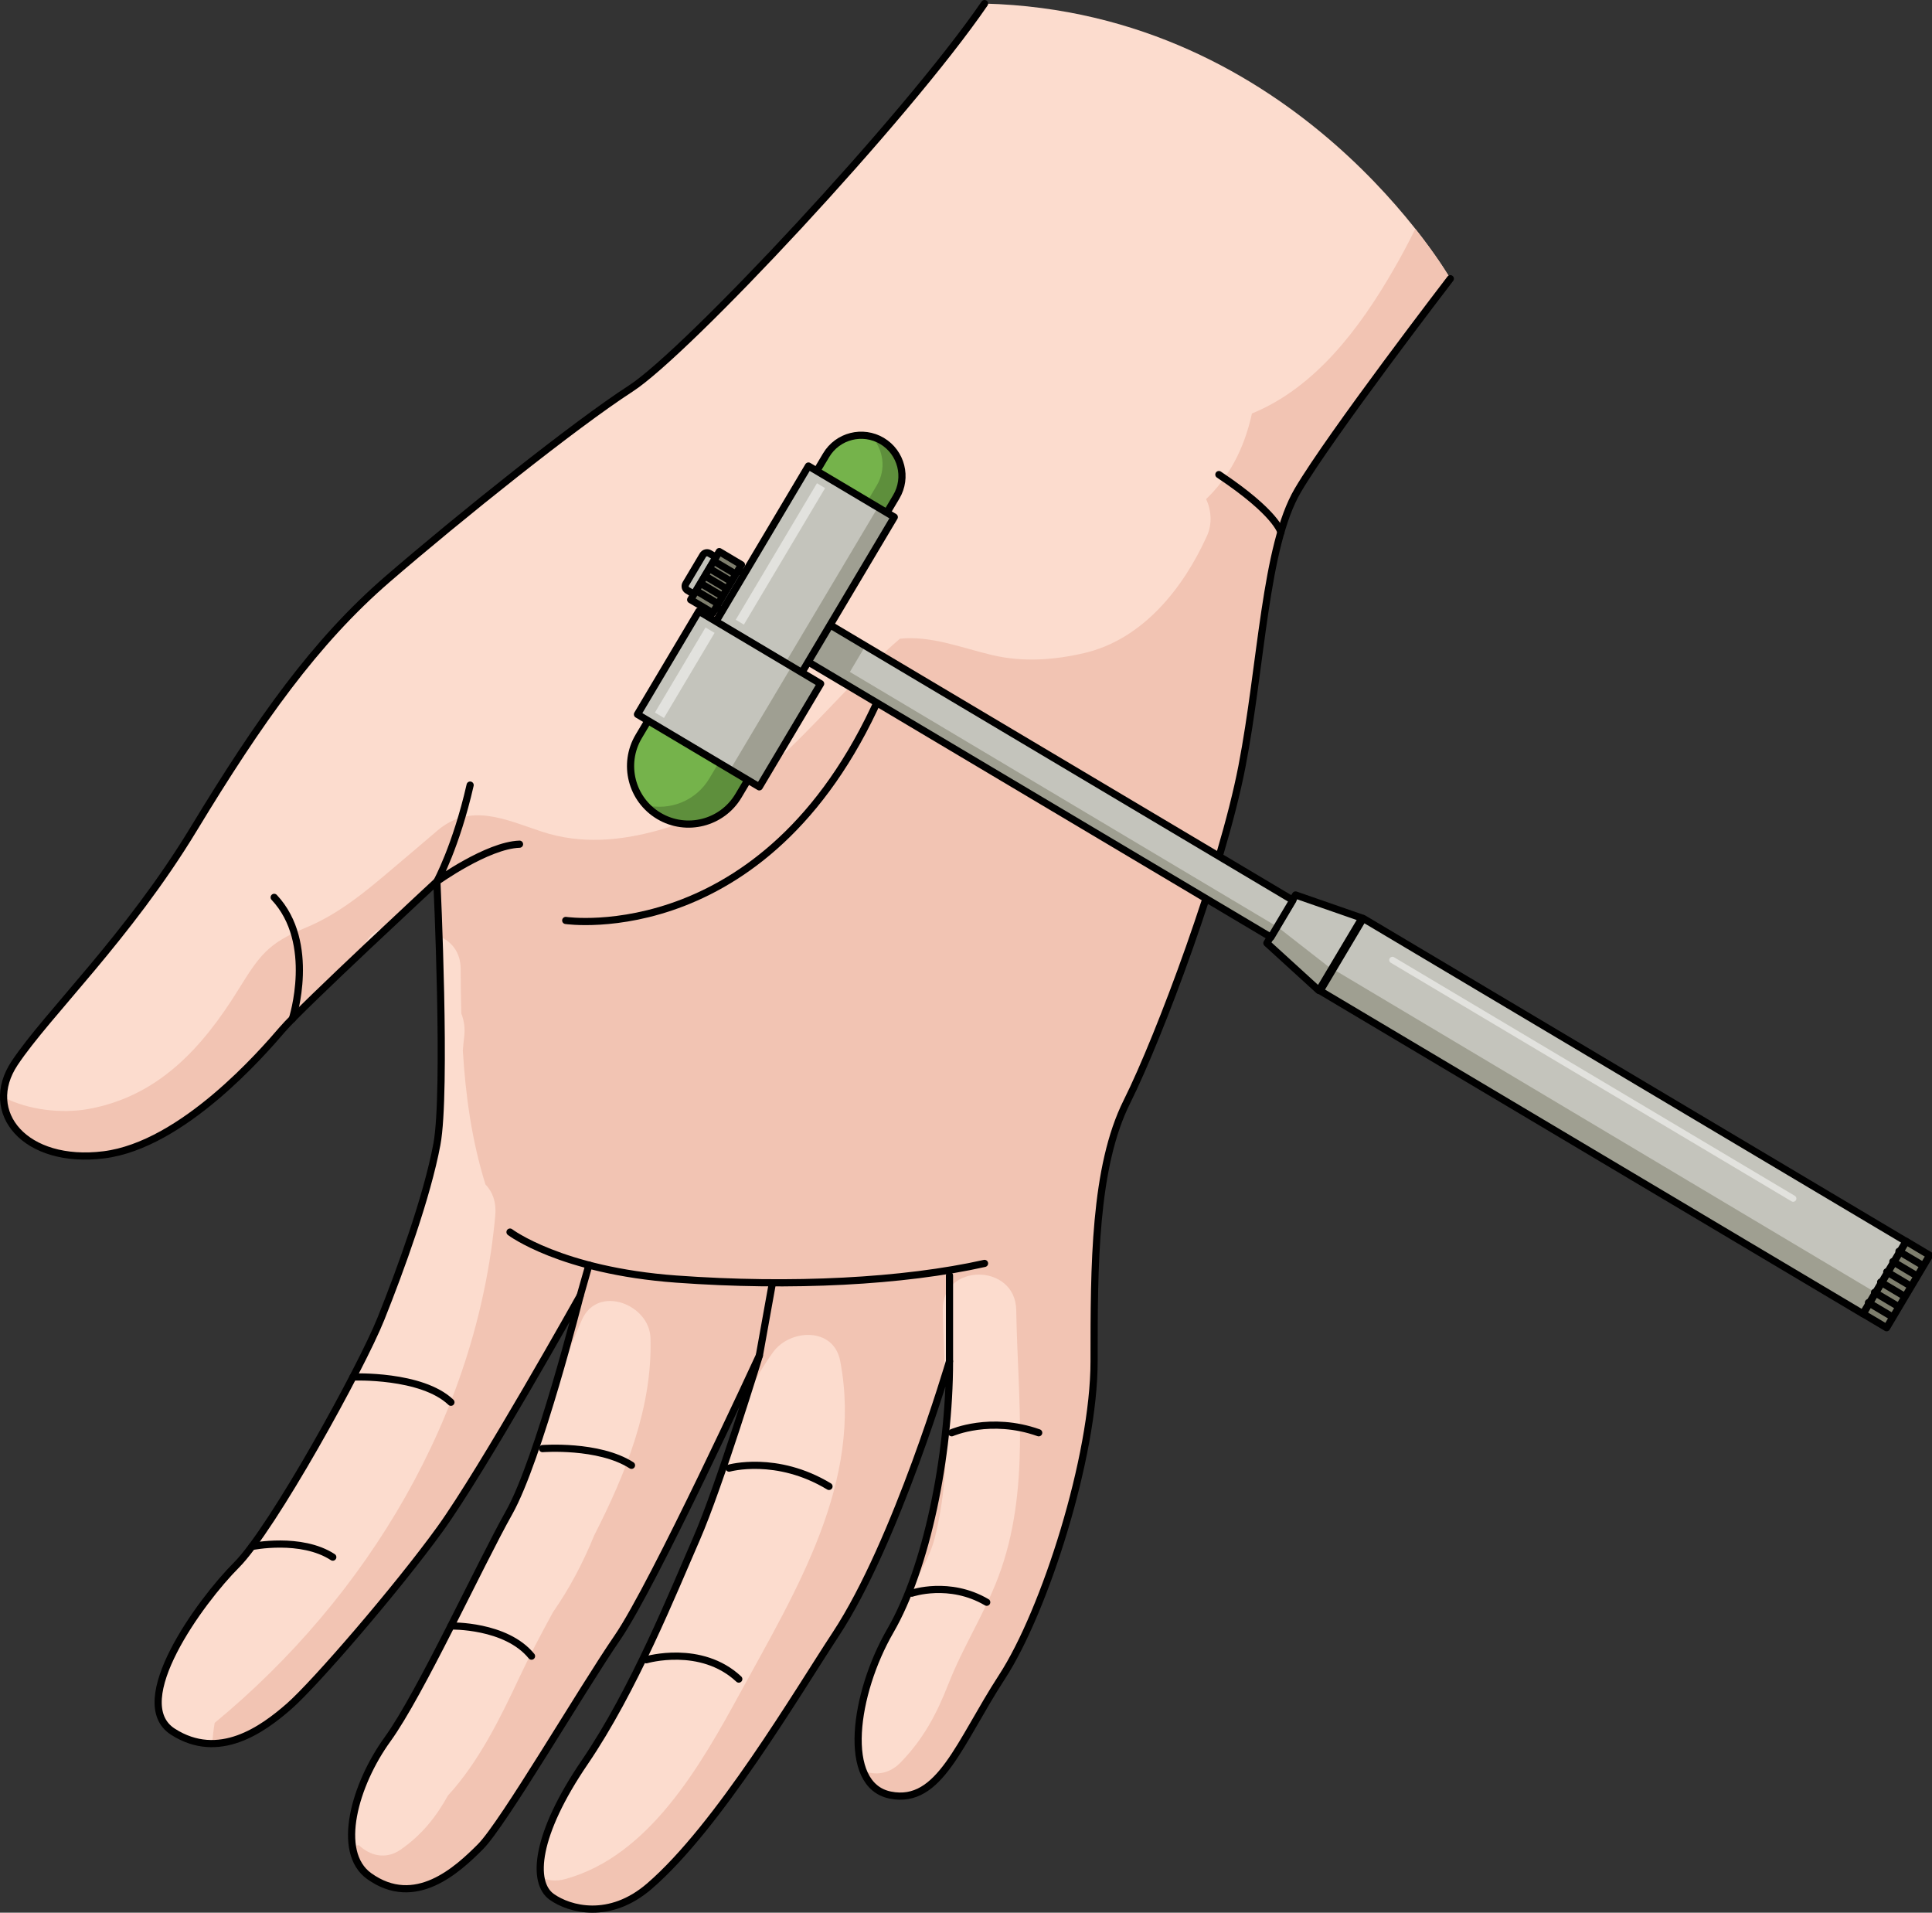 <?xml version="1.0" encoding="utf-8"?>
<!-- Generator: Adobe Illustrator 16.0.0, SVG Export Plug-In . SVG Version: 6.00 Build 0)  -->
<!DOCTYPE svg PUBLIC "-//W3C//DTD SVG 1.1//EN" "http://www.w3.org/Graphics/SVG/1.1/DTD/svg11.dtd">
<svg version="1.1" id="Layer_1" xmlns="http://www.w3.org/2000/svg" xmlns:xlink="http://www.w3.org/1999/xlink" x="0px" y="0px"
	 width="269.447px" height="266.711px" viewBox="0 0 269.447 266.711" enable-background="new 0 0 269.447 266.711"
	 xml:space="preserve">
<rect x="0" y="0" width="269.447" height="266.711" fill="#333333" stroke="none"/>
<g>
	<g>
		<g>
			<path fill="#FCDCCE" d="M202.271,38.861c0,0-16.692,21.731-21.272,29.521c-4.584,7.789-5.043,24.288-7.791,38.494
				c-2.751,14.206-11.457,37.577-16.04,46.743c-4.581,9.164-4.581,22.913-4.581,36.202c0,13.29-6.876,34.831-12.833,43.995
				c-5.956,9.164-8.705,17.871-15.581,16.496c-6.875-1.374-5.042-14.203,0-22.913c5.04-8.707,8.249-24.288,8.249-37.578
				c0,0-7.408,25.206-15.849,38.036c-5.352,8.135-16.391,26.874-26.012,35.162c-5.555,4.786-11.142,3.226-13.591,1.499
				c-2.876-2.022-2.291-8.708,4.584-18.789c6.874-10.082,12.373-23.828,15.582-31.16c3.207-7.333,8.766-25.539,8.766-25.539
				s-14.726,31.953-19.766,39.285c-5.043,7.332-15.932,25.998-19.141,29.208c-3.209,3.209-9.098,8.688-15.514,4.081
				c-4.671-3.354-2.002-12.762,2.574-19.082c4.578-6.319,12.83-24.286,16.956-31.62c4.125-7.331,9.896-30.203,9.896-30.203
				s-13.563,24.244-19.519,32.494c-5.959,8.25-17.415,21.541-21.081,24.748c-3.667,3.205-9.785,7.65-16.201,3.525
				c-6.417-4.123,3.829-18.188,8.87-23.23c5.039-5.043,17.414-27.5,20.162-34.372c2.751-6.874,6.416-16.956,7.792-24.288
				c1.374-7.332,0-36.661,0-36.661s-18.79,17.416-21.539,20.621c-2.751,3.209-13.907,16.12-24.905,17.495
				c-10.998,1.376-17.024-5.922-12.441-12.797c4.582-6.872,15.809-17.528,24.973-32.651c9.166-15.122,16.956-26.122,27.037-34.829
				C64.14,72.048,80.18,59.219,87.969,54.176c7.792-5.04,38.34-37.637,49.339-53.676C180.971,1.628,202.271,38.861,202.271,38.861z"
				/>
			<path fill="#F2C4B3" d="M130.365,214.455c1.338-5.268,1.656-10.564,1.621-15.885c-0.797,8.436-2.67,16.984-5.318,23.596
				C128.124,219.647,129.692,217.105,130.365,214.455z"/>
			<path fill="#F2C4B3" d="M197.389,31.905c-1.076,2.216-2.18,4.203-2.995,5.618c-4.689,8.152-10.901,16.504-19.792,20.135
				c-1.144,5.233-3.385,9.048-6.393,11.941c0.742,1.544,0.861,3.477,0.142,5.077c-3.261,7.266-8.947,14.488-17.136,16.388
				c-4.254,0.985-8.535,1.288-12.828,0.284c-4.225-0.989-8.493-2.739-12.877-2.285c-10.863,9.308-19.076,22.648-33.562,26.677
				c-5.467,1.523-10.923,2.025-16.414,0.212c-5.05-1.665-9.946-4.082-14.573-0.099c-2.021,1.739-4.059,3.45-6.091,5.176
				c-3.829,3.253-7.585,6.412-12.275,8.351c-5.239,2.164-6.374,3.821-9.37,8.647c-5.044,8.137-11.233,14.92-21.026,16.635
				c-3.486,0.609-8.141,0.179-11.678-1.655c0.053,5.037,5.541,9.078,13.968,8.024c10.998-1.375,22.154-14.286,24.905-17.495
				c1.32-1.538,6.333-6.349,11.19-10.936c0.459-1.944,1.956-3.094,3.674-3.458c3.723-3.492,6.675-6.228,6.675-6.228
				s0.147,3.151,0.296,7.639c1.686,0.673,3.008,2.175,3.017,4.536c0.006,2.075,0.035,4.15,0.092,6.226
				c0.388,0.996,0.557,2.127,0.386,3.379c-0.082,0.596-0.117,1.193-0.174,1.788c0.38,6.328,1.258,12.595,3.155,18.681
				c0.975,1.001,1.541,2.446,1.366,4.35c-2.527,27.729-17.826,53.163-39.129,70.724c-0.162,0.954-0.275,1.913-0.326,2.883
				c4.282-0.039,8.103-2.91,10.694-5.178c3.666-3.207,15.122-16.498,21.081-24.748c5.956-8.25,19.519-32.494,19.519-32.494
				s-0.932,3.685-2.31,8.568c0.22-0.33,0.477-0.607,0.751-0.858c0.568-1.475,1.163-2.944,1.827-4.415
				c2.217-4.914,9.411-2.12,9.543,2.584c0.276,9.619-3.381,18.758-7.863,27.545c-1.521,3.747-3.401,7.328-5.734,10.679
				c-1.67,3.068-3.281,6.1-4.688,9.098c-2.616,5.573-5.664,11.81-9.962,16.469c-1.581,2.864-3.603,5.482-6.613,7.557
				c-2.077,1.432-4.286,0.822-5.812-0.635c-0.062,0.008-0.122,0.026-0.184,0.036c-0.245,0.031-0.465,0.018-0.69,0.02
				c0.246,1.776,0.95,3.283,2.309,4.259c6.416,4.606,12.305-0.872,15.514-4.081c3.209-3.21,14.098-21.876,19.141-29.208
				c5.04-7.332,19.766-39.285,19.766-39.285s-0.695,2.274-1.727,5.509c1.092-2.078,2.271-4.099,3.641-5.994
				c2.33-3.226,8.442-3.573,9.359,1.223c3.229,16.86-6.125,31.956-13.934,46.263c-5.457,9.989-12.623,22.757-24.404,25.984
				c-1.301,0.356-2.438,0.213-3.388-0.231c0.206,1.246,0.726,2.176,1.521,2.735c2.449,1.727,8.036,3.287,13.591-1.499
				c9.621-8.288,20.66-27.027,26.012-35.162c6.997-10.639,13.282-29.774,15.226-36.002c-0.123-3.052-0.267-6.109-0.318-9.176
				c-0.105-6.607,10.137-6.596,10.246,0c0.199,12.453,2.01,25.183-2.468,37.129c-1.921,5.123-4.956,9.807-6.97,14.951
				c-1.656,4.23-3.496,7.715-6.686,10.993c-1.621,1.671-3.565,1.832-5.209,1.163c0.688,1.77,1.899,3.021,3.778,3.396
				c6.876,1.375,9.625-7.332,15.581-16.496c5.957-9.164,12.833-30.705,12.833-43.995c0-13.289,0-27.038,4.581-36.202
				c4.583-9.166,13.289-32.537,16.04-46.743c2.748-14.206,3.207-30.705,7.791-38.494c4.58-7.789,21.272-29.521,21.272-29.521
				S200.646,36.025,197.389,31.905z"/>
			<path fill="#F2C4B3" d="M120.931,234.977c1.236-2.231,2.037-4.635,2.972-7.075C122.678,230.107,121.662,232.538,120.931,234.977z
				"/>
			<path fill="none" stroke="#000000" stroke-linecap="round" stroke-linejoin="round" stroke-miterlimit="10" d="M202.271,38.861
				c0,0-16.692,21.731-21.272,29.521c-4.584,7.789-5.043,24.288-7.791,38.494c-2.751,14.206-11.457,37.577-16.04,46.743
				c-4.581,9.164-4.581,22.913-4.581,36.202c0,13.29-6.876,34.831-12.833,43.995c-5.956,9.164-8.705,17.871-15.581,16.496
				c-6.875-1.374-5.042-14.203,0-22.913c5.04-8.707,8.249-24.288,8.249-37.578c0,0-7.408,25.206-15.849,38.036
				c-5.352,8.135-16.391,26.874-26.012,35.162c-5.555,4.786-11.142,3.226-13.591,1.499c-2.876-2.022-2.291-8.708,4.584-18.789
				c6.874-10.082,12.373-23.828,15.582-31.16c3.207-7.333,8.766-25.539,8.766-25.539s-14.726,31.953-19.766,39.285
				c-5.043,7.332-15.932,25.998-19.141,29.208c-3.209,3.209-9.098,8.688-15.514,4.081c-4.671-3.354-2.002-12.762,2.574-19.082
				c4.578-6.319,12.83-24.286,16.956-31.62c4.125-7.331,9.896-30.203,9.896-30.203s-13.563,24.244-19.519,32.494
				c-5.959,8.25-17.415,21.541-21.081,24.748c-3.667,3.205-9.785,7.65-16.201,3.525c-6.417-4.123,3.829-18.188,8.87-23.23
				c5.039-5.043,17.414-27.5,20.162-34.372c2.751-6.874,6.416-16.956,7.792-24.288c1.374-7.332,0-36.661,0-36.661
				s-18.79,17.416-21.539,20.621c-2.751,3.209-13.907,16.12-24.905,17.495c-10.998,1.376-17.024-5.922-12.441-12.797
				c4.582-6.872,15.809-17.528,24.973-32.651c9.166-15.122,16.956-26.122,27.037-34.829C64.14,72.048,80.18,59.219,87.969,54.176
				c7.792-5.04,38.34-37.637,49.339-53.676"/>
			<path fill="none" stroke="#000000" stroke-linecap="round" stroke-linejoin="round" stroke-miterlimit="10" d="M71.129,171.804
				c0,0,7.057,5.376,23.181,6.552c16.123,1.175,31.743,0.337,42.998-2.184"/>
			
				<line fill="none" stroke="#000000" stroke-linecap="round" stroke-linejoin="round" stroke-miterlimit="10" x1="132.422" y1="189.821" x2="132.422" y2="177.856"/>
			
				<line fill="none" stroke="#000000" stroke-linecap="round" stroke-linejoin="round" stroke-miterlimit="10" x1="105.902" y1="189.03" x2="107.73" y2="178.875"/>
			
				<line fill="none" stroke="#000000" stroke-linecap="round" stroke-linejoin="round" stroke-miterlimit="10" x1="80.909" y1="180.699" x2="82.134" y2="176.403"/>
			<path fill="none" stroke="#000000" stroke-linecap="round" stroke-linejoin="round" stroke-miterlimit="10" d="M65.567,109.476
				c-1.946,8.538-4.635,13.439-4.635,13.439s7.032-5.052,11.524-5.199"/>
			<path fill="none" stroke="#000000" stroke-linecap="round" stroke-linejoin="round" stroke-miterlimit="10" d="M78.9,128.35
				c0,0,28.913,4.287,44.495-32.868"/>
			<path fill="none" stroke="#000000" stroke-linecap="round" stroke-linejoin="round" stroke-miterlimit="10" d="M178.64,74.21
				c0,0-0.558-2.641-8.649-8.035"/>
		</g>
		<path fill="none" stroke="#000000" stroke-linecap="round" stroke-linejoin="round" stroke-miterlimit="10" d="M132.727,199.789
			c0,0,5.412-2.396,12.136,0"/>
		<path fill="none" stroke="#000000" stroke-linecap="round" stroke-linejoin="round" stroke-miterlimit="10" d="M127.163,222.16
			c0,0,5.239-1.798,10.45,1.262"/>
		<path fill="none" stroke="#000000" stroke-linecap="round" stroke-linejoin="round" stroke-miterlimit="10" d="M101.689,204.719
			c0,0,6.617-1.87,13.927,2.55"/>
		<path fill="none" stroke="#000000" stroke-linecap="round" stroke-linejoin="round" stroke-miterlimit="10" d="M90.139,231.441
			c0,0,7.625-2.236,12.896,2.693"/>
		<path fill="none" stroke="#000000" stroke-linecap="round" stroke-linejoin="round" stroke-miterlimit="10" d="M62.889,226.729
			c0,0,7.67-0.181,11.239,4.207"/>
		<path fill="none" stroke="#000000" stroke-linecap="round" stroke-linejoin="round" stroke-miterlimit="10" d="M75.66,201.997
			c0,0,7.819-0.613,12.412,2.329"/>
		<path fill="none" stroke="#000000" stroke-linecap="round" stroke-linejoin="round" stroke-miterlimit="10" d="M49.235,192.013
			c0,0,9.556-0.388,13.653,3.522"/>
		<path fill="none" stroke="#000000" stroke-linecap="round" stroke-linejoin="round" stroke-miterlimit="10" d="M35.136,215.648
			c0,0,6.854-1.408,11.276,1.482"/>
		<path fill="none" stroke="#000000" stroke-linecap="round" stroke-linejoin="round" stroke-miterlimit="10" d="M40.775,142.071
			c0,0,3.419-10.6-2.537-16.942"/>
	</g>
	<g>
		<g>
			<path fill="#C4C4BC" d="M95.883,82.323c-0.319-0.188-0.425-0.605-0.235-0.922l2.378-3.997c0.19-0.318,0.606-0.423,0.925-0.233
				l1.921,1.143c0.317,0.189,0.423,0.606,0.233,0.926l-2.377,3.994c-0.188,0.318-0.604,0.425-0.924,0.234L95.883,82.323z"/>
			<path fill="none" stroke="#000000" stroke-linecap="round" stroke-linejoin="round" stroke-miterlimit="10" d="M95.883,82.323
				c-0.319-0.188-0.425-0.605-0.235-0.922l2.378-3.997c0.19-0.318,0.606-0.423,0.925-0.233l1.921,1.143
				c0.317,0.189,0.423,0.606,0.233,0.926l-2.377,3.994c-0.188,0.318-0.604,0.425-0.924,0.234L95.883,82.323z"/>
			
				<rect x="258.425" y="177.206" transform="matrix(-0.511 0.859 -0.859 -0.511 553.398 43.61)" fill="#7E7E6D" width="11.756" height="3.813"/>
			
				<rect x="258.425" y="177.206" transform="matrix(-0.511 0.859 -0.859 -0.511 553.398 43.61)" fill="none" stroke="#000000" stroke-linecap="round" stroke-linejoin="round" stroke-miterlimit="10" width="11.756" height="3.813"/>
			
				<rect x="218.926" y="111.54" transform="matrix(-0.511 0.859 -0.859 -0.511 473.501 42.035)" fill="#C4C4BC" width="11.754" height="88.122"/>
			<path opacity="0.5" fill="#FFFFFF" d="M250.469,167.359c0.126-0.212,0.056-0.486-0.156-0.612l-55.887-33.266
				c-0.212-0.128-0.485-0.059-0.614,0.156c-0.126,0.21-0.056,0.484,0.156,0.613l55.887,33.266
				C250.067,167.644,250.343,167.571,250.469,167.359z"/>
			
				<rect x="220.949" y="115.1" transform="matrix(-0.512 0.859 -0.859 -0.512 473.358 49.24)" fill="#9F9F91" width="3.469" height="88.122"/>
			
				<rect x="218.926" y="111.54" transform="matrix(-0.511 0.859 -0.859 -0.511 473.501 42.035)" fill="none" stroke="#000000" stroke-linecap="round" stroke-linejoin="round" stroke-miterlimit="10" width="11.754" height="88.122"/>
			<polygon fill="#C4C4BC" points="176.688,131.508 180.685,124.796 189.95,128.017 183.937,138.118 			"/>
			<polygon fill="#9F9F91" points="178.077,129.179 185.713,135.136 183.937,138.118 176.688,131.508 			"/>
			<polygon fill="none" stroke="#000000" stroke-linecap="round" stroke-linejoin="round" stroke-miterlimit="10" points="
				176.688,131.508 180.685,124.796 189.95,128.017 183.937,138.118 			"/>
			
				<rect x="135.475" y="57.378" transform="matrix(-0.511 0.859 -0.859 -0.511 298.829 38.482)" fill="#C4C4BC" width="5.999" height="93.62"/>
			
				<rect x="136.507" y="59.19" transform="matrix(-0.512 0.859 -0.859 -0.512 298.785 42.219)" fill="#9F9F91" width="1.78" height="93.621"/>
			
				<rect x="113.701" y="88.413" transform="matrix(-0.511 0.86 -0.86 -0.511 254.762 37.563)" fill="#9F9F92" width="5.998" height="5.626"/>
			
				<rect x="135.475" y="57.378" transform="matrix(-0.511 0.859 -0.859 -0.511 298.829 38.482)" fill="none" stroke="#000000" stroke-linecap="round" stroke-linejoin="round" stroke-miterlimit="10" width="5.999" height="93.62"/>
			
				<rect x="95.884" y="79.376" transform="matrix(-0.511 0.859 -0.859 -0.511 220.585 36.95)" fill="#7E7E6D" width="7.812" height="3.597"/>
			
				<rect x="95.884" y="79.376" transform="matrix(-0.511 0.859 -0.859 -0.511 220.585 36.95)" fill="none" stroke="#000000" stroke-linecap="round" stroke-linejoin="round" stroke-miterlimit="10" width="7.812" height="3.597"/>
			
				<line fill="none" stroke="#000000" stroke-linecap="round" stroke-linejoin="round" stroke-miterlimit="10" x1="264.838" y1="174.485" x2="268.116" y2="176.435"/>
			
				<line fill="none" stroke="#000000" stroke-linecap="round" stroke-linejoin="round" stroke-miterlimit="10" x1="263.988" y1="175.915" x2="267.263" y2="177.866"/>
			
				<line fill="none" stroke="#000000" stroke-linecap="round" stroke-linejoin="round" stroke-miterlimit="10" x1="263.136" y1="177.347" x2="266.414" y2="179.296"/>
			
				<line fill="none" stroke="#000000" stroke-linecap="round" stroke-linejoin="round" stroke-miterlimit="10" x1="262.285" y1="178.775" x2="265.562" y2="180.727"/>
			
				<line fill="none" stroke="#000000" stroke-linecap="round" stroke-linejoin="round" stroke-miterlimit="10" x1="261.432" y1="180.209" x2="264.71" y2="182.157"/>
			
				<line fill="none" stroke="#000000" stroke-linecap="round" stroke-linejoin="round" stroke-miterlimit="10" x1="260.582" y1="181.638" x2="263.858" y2="183.589"/>
			
				<line fill="none" stroke="#000000" stroke-linecap="round" stroke-linejoin="round" stroke-miterlimit="10" x1="99.599" y1="78.267" x2="102.562" y2="80.03"/>
			
				<line fill="none" stroke="#000000" stroke-linecap="round" stroke-linejoin="round" stroke-miterlimit="10" x1="98.981" y1="79.3" x2="101.946" y2="81.064"/>
			
				<line fill="none" stroke="#000000" stroke-linecap="round" stroke-linejoin="round" stroke-miterlimit="10" x1="98.367" y1="80.334" x2="101.332" y2="82.097"/>
			
				<line fill="none" stroke="#000000" stroke-linecap="round" stroke-linejoin="round" stroke-miterlimit="10" x1="97.751" y1="81.366" x2="100.718" y2="83.133"/>
			
				<line fill="none" stroke="#000000" stroke-linecap="round" stroke-linejoin="round" stroke-miterlimit="10" x1="97.138" y1="82.399" x2="100.103" y2="84.163"/>
		</g>
		<g>
			<path id="changecolor_14_" fill="#75B34B" d="M102.988,110.959l7.8-13.103l-13.907-8.279l-7.8,13.104
				c-2.285,3.84-1.025,8.807,2.814,11.094C95.735,116.059,100.703,114.8,102.988,110.959z"/>
			<path opacity="0.2" d="M90.049,112.263c0.524,0.578,1.142,1.092,1.847,1.512c3.84,2.284,8.808,1.025,11.093-2.815l7.8-13.103
				l-4.059-2.416l-7.799,13.104C97.065,111.678,93.413,113.093,90.049,112.263z"/>
			<path fill="none" stroke="#000000" stroke-linecap="round" stroke-linejoin="round" stroke-miterlimit="10" d="M102.988,110.959
				l7.8-13.103l-13.907-8.279l-7.8,13.104c-2.285,3.84-1.025,8.807,2.814,11.094C95.735,116.059,100.703,114.8,102.988,110.959z"/>
			<path id="changecolor_13_" fill="#75B34B" d="M115.219,63.472l-5.483,9.211l9.776,5.82l5.481-9.212
				c1.609-2.7,0.723-6.192-1.977-7.8C120.317,59.887,116.824,60.771,115.219,63.472z"/>
			<path opacity="0.2" d="M122.284,67.677l-5.481,9.213l2.709,1.613l5.481-9.212c1.609-2.7,0.723-6.192-1.977-7.8
				c-0.471-0.279-0.968-0.479-1.471-0.609C123.235,62.683,123.612,65.448,122.284,67.677z"/>
			<path fill="none" stroke="#000000" stroke-linecap="round" stroke-linejoin="round" stroke-miterlimit="10" d="M115.219,63.472
				l-5.483,9.211l9.776,5.82l5.481-9.212c1.609-2.7,0.723-6.192-1.977-7.8C120.317,59.887,116.824,60.771,115.219,63.472z"/>
			
				<rect x="99.707" y="72.438" transform="matrix(0.511 -0.859 0.859 0.511 -13.347 135.338)" fill="#C4C4BC" width="25.29" height="13.937"/>
			
				<rect x="104.49" y="80.853" transform="matrix(-0.511 0.859 -0.859 -0.511 247.727 23.67)" fill="#9F9F92" width="25.29" height="2.803"/>
			
				<rect x="99.707" y="72.438" transform="matrix(0.511 -0.859 0.859 0.511 -13.347 135.338)" fill="none" stroke="#000000" stroke-linecap="round" stroke-linejoin="round" stroke-miterlimit="10" width="25.29" height="13.937"/>
			
				<rect x="93.23" y="87.577" transform="matrix(-0.511 0.859 -0.859 -0.511 237.322 60.004)" fill="#C4C4BC" width="16.746" height="19.781"/>
			
				<rect x="88.519" y="93.054" transform="matrix(-0.511 0.859 -0.859 -0.511 224.826 59.761)" opacity="0.5" fill="#FFFFFF" width="13.812" height="1.473"/>
			
				<rect x="99.699" y="98.957" transform="matrix(-0.511 0.859 -0.859 -0.511 250.409 60.266)" fill="#9F9F92" width="16.746" height="4.723"/>
			
				<rect x="93.23" y="87.577" transform="matrix(-0.511 0.859 -0.859 -0.511 237.322 60.004)" fill="none" stroke="#000000" stroke-linecap="round" stroke-linejoin="round" stroke-miterlimit="10" width="16.746" height="19.781"/>
			
				<rect x="97.832" y="76.582" transform="matrix(0.511 -0.859 0.859 0.511 -13.167 131.327)" opacity="0.5" fill="#FFFFFF" width="22.165" height="1.323"/>
		</g>
	</g>
</g>
</svg>
